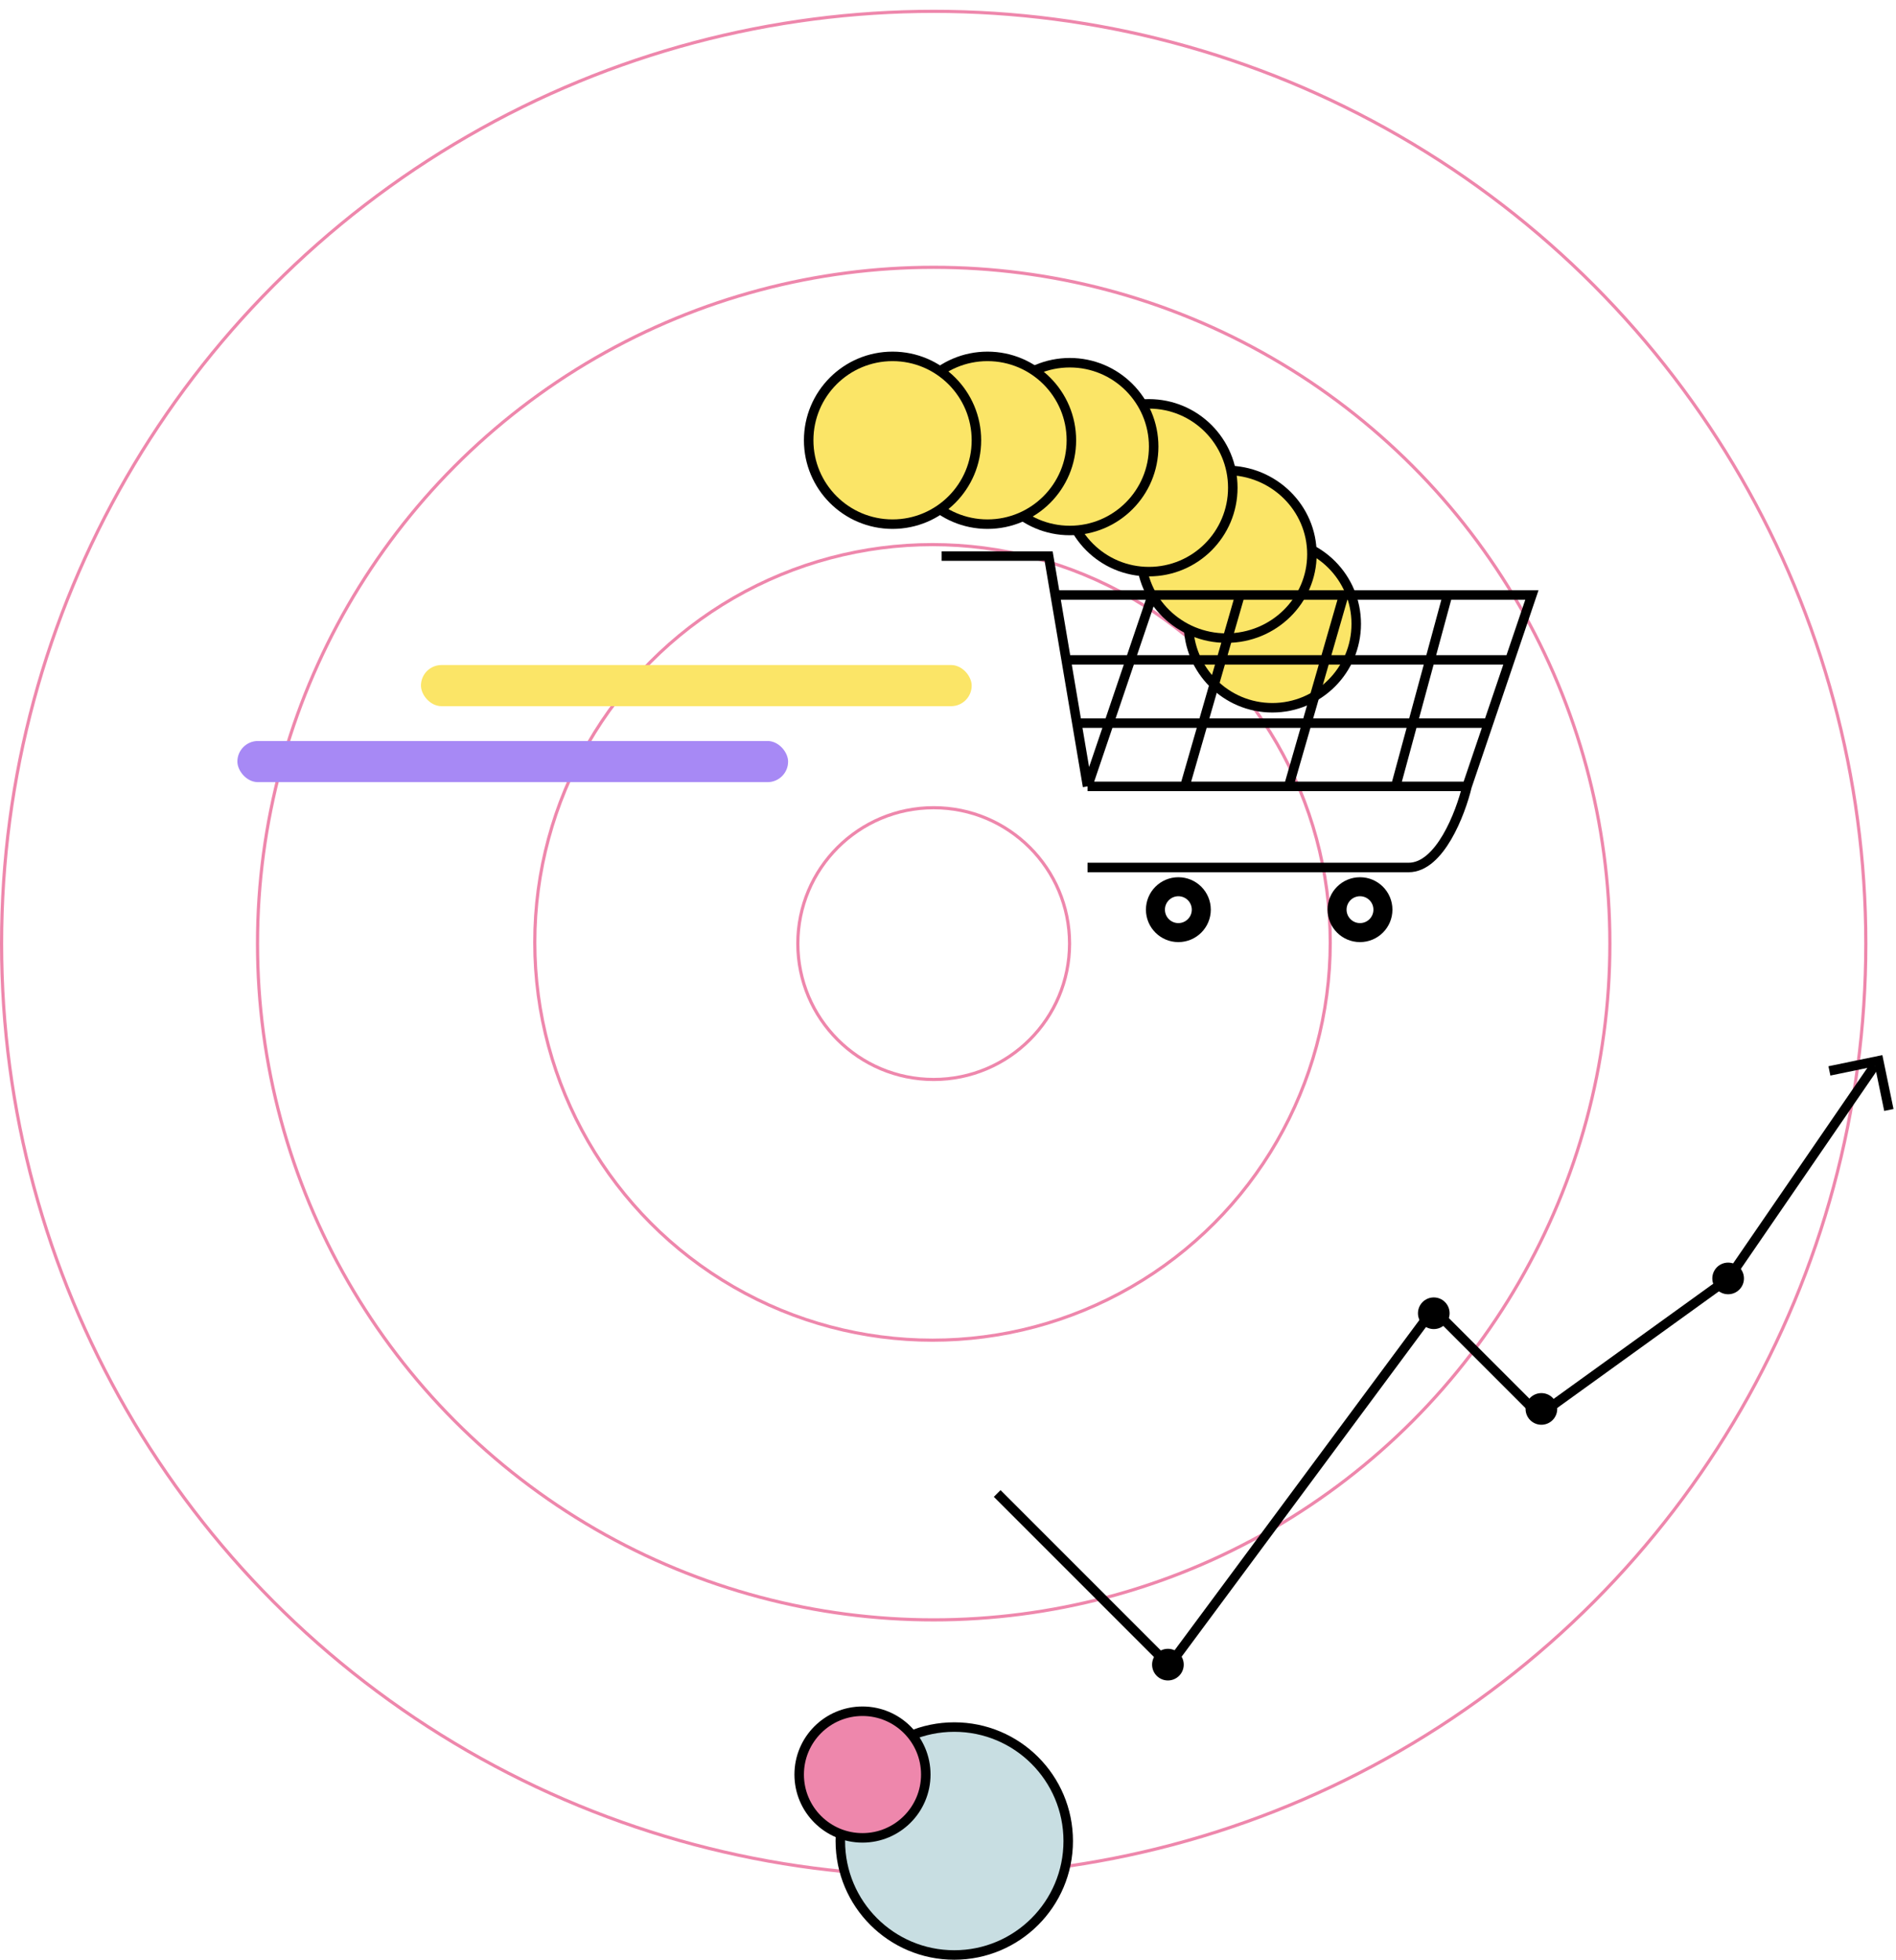 <?xml version="1.0" encoding="UTF-8"?> <svg xmlns="http://www.w3.org/2000/svg" width="503" height="520" viewBox="0 0 503 520" fill="none"> <mask id="path-1-inside-1" fill="white"> <rect x="115.036" y="0.068" width="37.786" height="38.625" rx="1.679"></rect> </mask> <rect x="115.036" y="0.068" width="37.786" height="38.625" rx="1.679" fill="#C8DEE2" stroke="black" stroke-width="5.038" mask="url(#path-1-inside-1)"></rect> <circle cx="247.705" cy="250.293" r="36.044" stroke="#EE87AC" stroke-width="0.84"></circle> <circle cx="247.391" cy="249.978" r="105.515" stroke="#EE87AC" stroke-width="0.84"></circle> <circle cx="247.705" cy="250.292" r="179.387" stroke="#EE87AC" stroke-width="0.84"></circle> <circle cx="247.706" cy="250.293" r="247.286" stroke="#EE87AC" stroke-width="0.84"></circle> <circle cx="337.551" cy="165.485" r="22.252" fill="#FBE567" stroke="black" stroke-width="2.519"></circle> <path d="M348.047 147.012C348.047 159.281 337.917 169.264 325.375 169.264C312.833 169.264 302.704 159.281 302.704 147.012C302.704 134.744 312.833 124.761 325.375 124.761C337.917 124.761 348.047 134.744 348.047 147.012Z" fill="#FBE567" stroke="black" stroke-width="2.519"></path> <circle cx="304.803" cy="129.379" r="22.252" fill="#FBE567" stroke="black" stroke-width="2.519"></circle> <circle cx="283.812" cy="118.463" r="22.252" fill="#FBE567" stroke="black" stroke-width="2.519"></circle> <circle cx="261.98" cy="116.784" r="22.252" fill="#FBE567" stroke="black" stroke-width="2.519"></circle> <circle cx="236.789" cy="116.784" r="22.252" fill="#FBE567" stroke="black" stroke-width="2.519"></circle> <path d="M249.801 147.503H278.196L279.941 157.828M288.522 208.596L285.686 191.817M288.522 208.596L305.731 157.828M288.522 208.596H314.335M389.195 208.596L394.883 191.817M389.195 208.596H370.265M389.195 208.596C387.474 215.766 381.968 230.107 373.707 230.107H288.522M279.941 157.828L282.85 175.038M279.941 157.828H305.731M282.85 175.038H400.571M282.85 175.038L285.686 191.817M400.571 175.038L406.405 157.828H384.033M400.571 175.038L394.883 191.817M394.883 191.817H285.686M305.731 157.828H328.963M328.963 157.828L314.335 208.596M328.963 157.828H356.498M314.335 208.596H341.87M341.87 208.596L356.498 157.828M341.87 208.596H370.265M356.498 157.828H384.033M384.033 157.828L370.265 208.596" stroke="black" stroke-width="2.519"></path> <path d="M321.219 241.293C321.219 246.046 317.367 249.898 312.614 249.898C307.862 249.898 304.01 246.046 304.01 241.293C304.01 236.541 307.862 232.689 312.614 232.689C317.367 232.689 321.219 236.541 321.219 241.293ZM309.051 241.293C309.051 243.261 310.647 244.856 312.614 244.856C314.582 244.856 316.177 243.261 316.177 241.293C316.177 239.326 314.582 237.73 312.614 237.73C310.647 237.73 309.051 239.326 309.051 241.293Z" fill="black"></path> <path d="M369.405 241.293C369.405 246.046 365.552 249.898 360.8 249.898C356.048 249.898 352.195 246.046 352.195 241.293C352.195 236.541 356.048 232.689 360.8 232.689C365.552 232.689 369.405 236.541 369.405 241.293ZM357.237 241.293C357.237 243.261 358.832 244.856 360.8 244.856C362.768 244.856 364.363 243.261 364.363 241.293C364.363 239.326 362.768 237.73 360.8 237.73C358.832 237.73 357.237 239.326 357.237 241.293Z" fill="black"></path> <rect x="111.678" y="176.401" width="146.104" height="10.916" rx="5.458" fill="#FBE567"></rect> <rect x="62.976" y="196.553" width="146.104" height="10.916" rx="5.458" fill="#A789F5"></rect> <line x1="264.55" y1="396.158" x2="309.053" y2="440.661" stroke="black" stroke-width="2.519"></line> <line x1="381.266" y1="348.296" x2="407.296" y2="374.326" stroke="black" stroke-width="2.519"></line> <line x1="381.387" y1="345.739" x2="309.174" y2="443.142" stroke="black" stroke-width="2.519"></line> <line x1="458.362" y1="339.293" x2="407.141" y2="376.239" stroke="black" stroke-width="2.519"></line> <line x1="497.289" y1="282.726" x2="458.664" y2="338.984" stroke="black" stroke-width="2.519"></line> <circle cx="309.842" cy="441.552" r="4.198" fill="black"></circle> <circle cx="380.375" cy="348.347" r="4.198" fill="black"></circle> <circle cx="458.465" cy="339.111" r="4.198" fill="black"></circle> <circle cx="408.924" cy="373.726" r="4.198" fill="black"></circle> <path d="M501.107 294.43L498.404 281.361L485.335 284.064" stroke="black" stroke-width="2.519"></path> <circle cx="253.164" cy="488.342" r="30.229" fill="#C8DEE2" stroke="black" stroke-width="2.519"></circle> <circle cx="228.813" cy="470.709" r="16.794" fill="#EE87AC" stroke="black" stroke-width="2.519"></circle> </svg> 